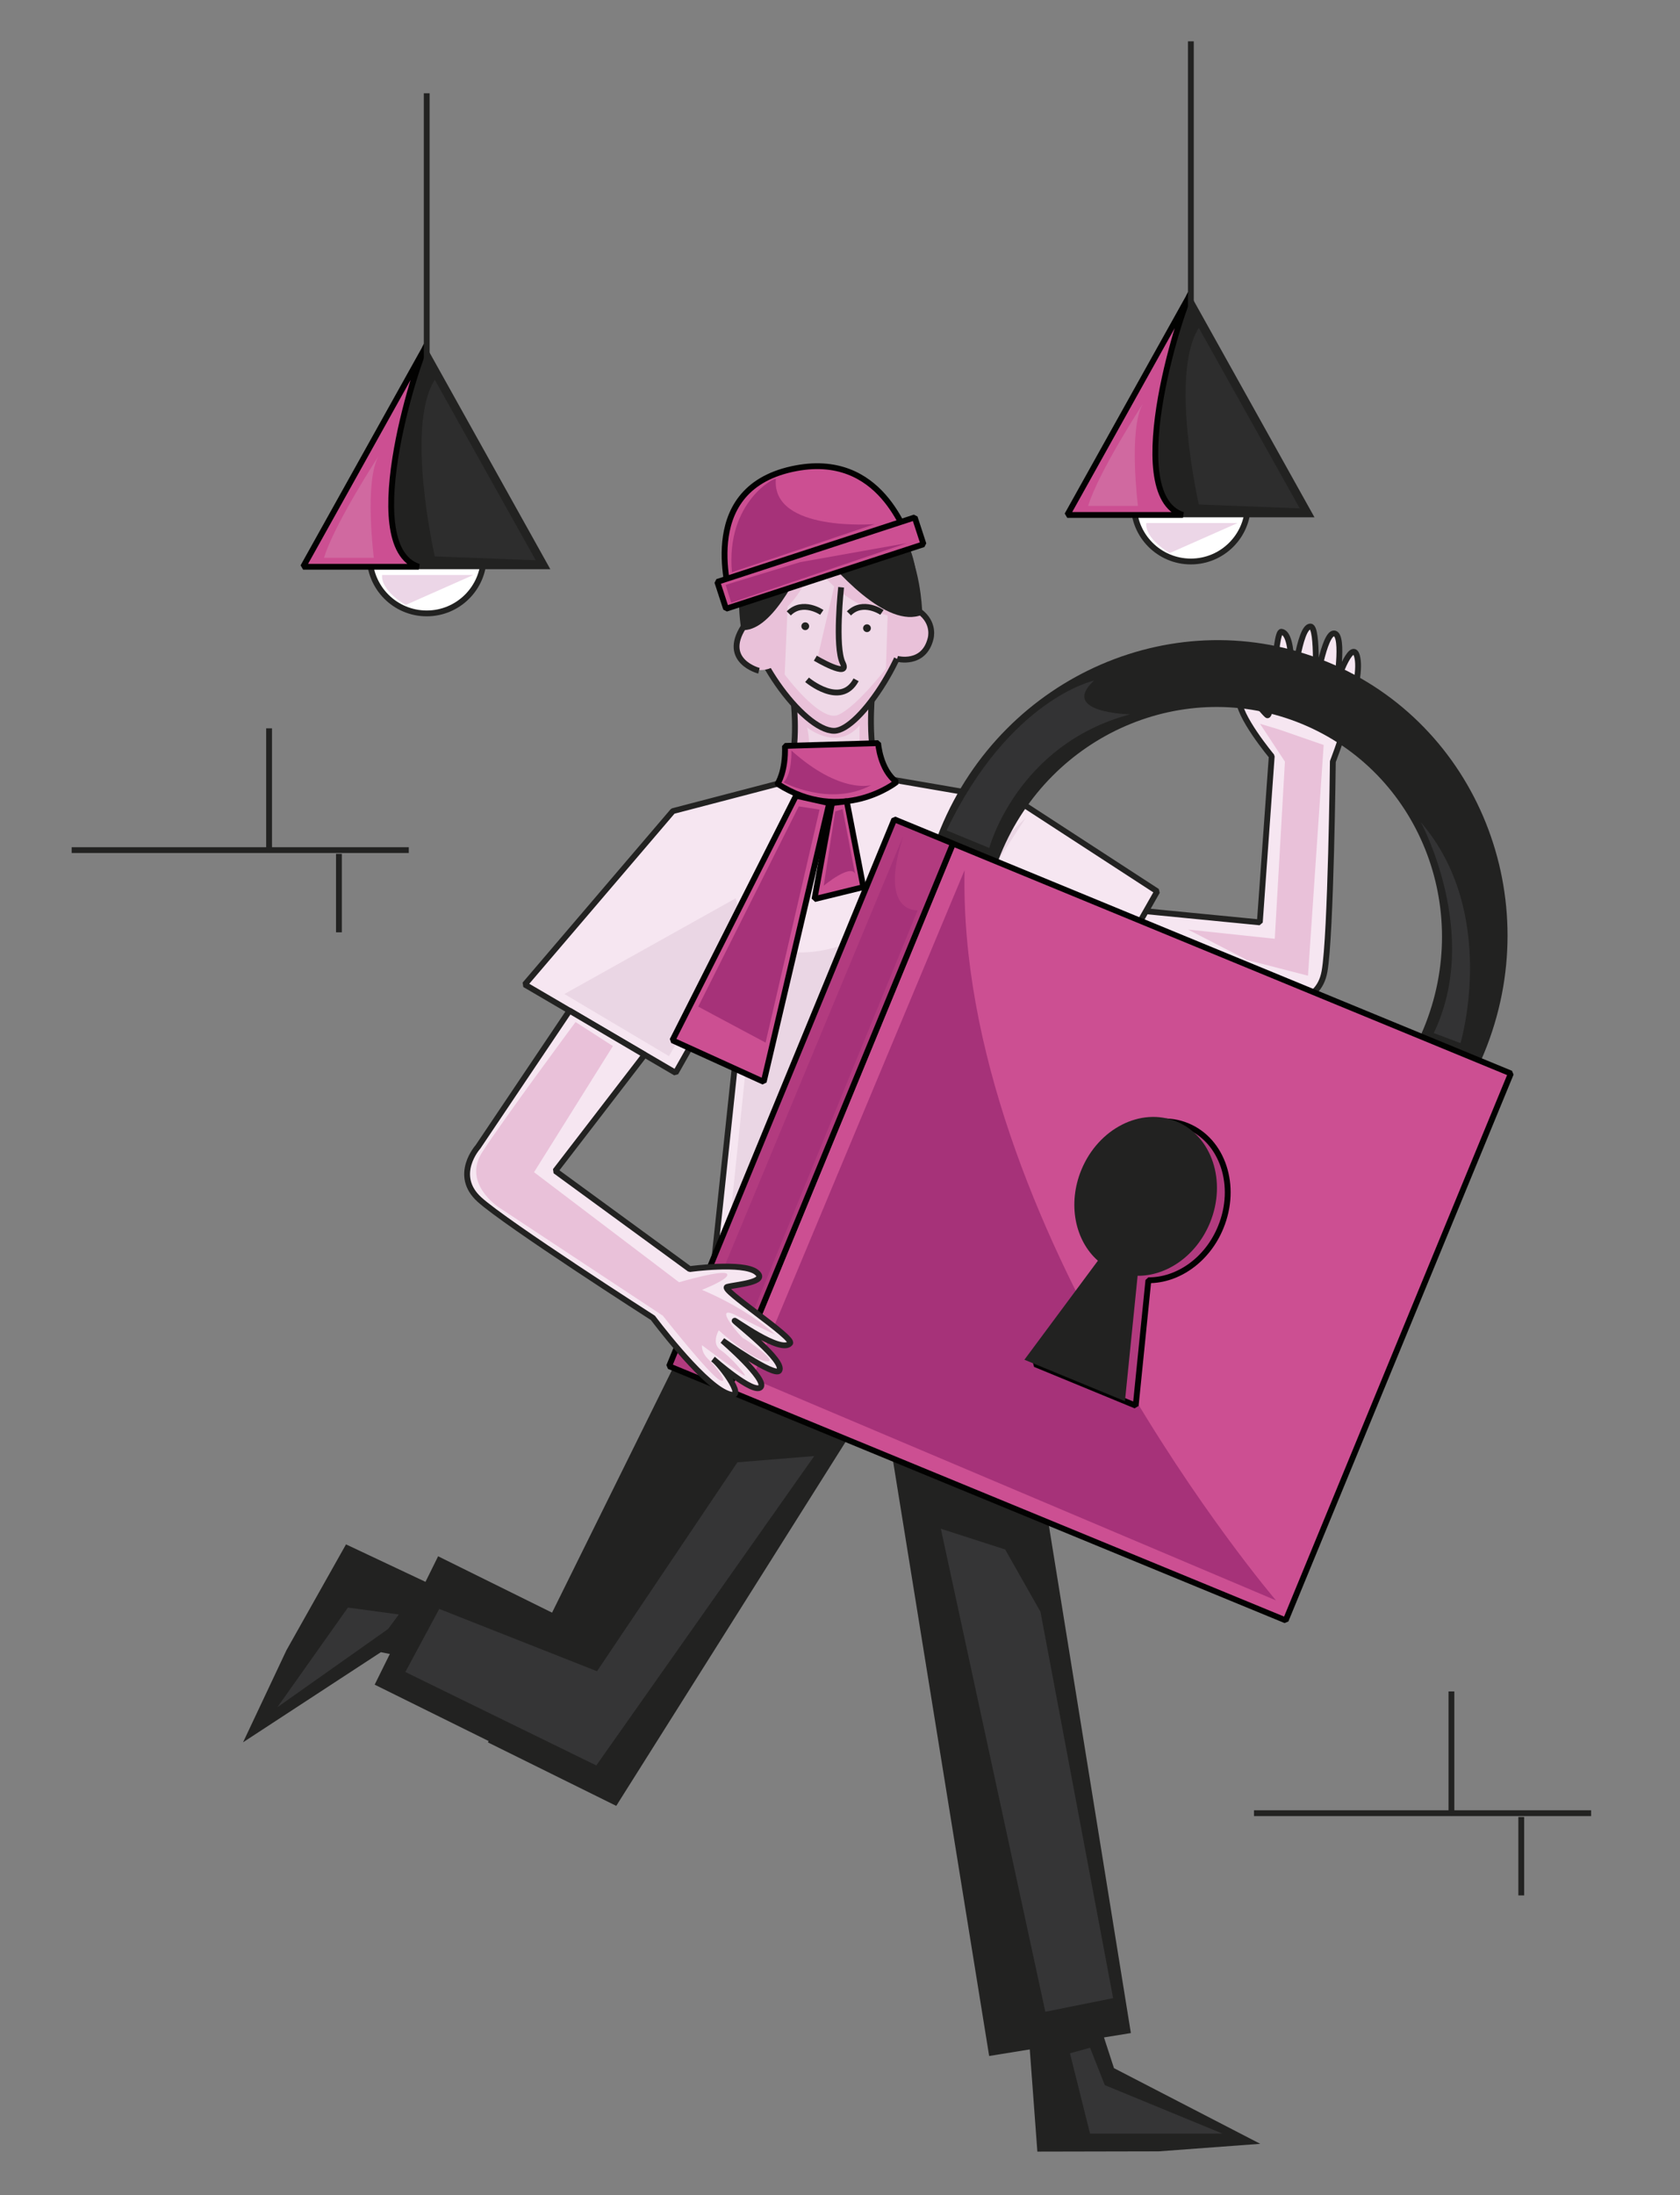 <svg xmlns="http://www.w3.org/2000/svg" viewBox="0 0 865.52 1130.46"><rect x="0" y="0" width="865.52" height="1130.46" fill="#808080" stroke="none"/><title>Mesa de trabajo 37</title><g id="Capa_4" data-name="Capa 4"><polygon points="247.69 828.04 178.26 795.31 147.57 849.84 125.23 897.23 196.23 850.83 233.39 858.37 247.69 828.04" fill="#222221"/><polygon points="317.48 929.98 251.38 897.29 409.95 576.62 471.88 685.03 317.48 929.98" fill="#222221"/><rect x="476.95" y="641.7" width="73.75" height="409.14" transform="matrix(0.99, -0.16, 0.16, 0.99, -130.71, 94.76)" fill="#222221"/><path d="M409.56,363.57S410.72,388,406,404.49c0,0,26.61,10,49.49-2.26,0,0-6.94-10.34-6.86-19.43s.44-22.05.44-22.05Z" fill="#e9c1d9"/><path d="M557.31,510l102.46,5.29s19.31,3.39,22.61-15.05,4.29-108.06,4.29-108.06,14.6-37.54,12.87-52-11.12,9.86-11.29,14.44c0,0,4.51-27.44-.75-28.42-5.43-1-10,29.43-10,29.43s1.87-32.9-2.36-33c-5.9-.16-9,31.75-9.62,33.08s1.93-29.47-5.34-30.38c-3.67-.45-4.34,45.58-7.42,42.92s-13.66-17.42-14.45-8.68,16.87,29.89,16.87,29.89L649.05,475l-89.5-8.75S568.08,483.88,557.31,510Z" fill="#f6e6f1" stroke="#222221" stroke-linejoin="bevel" stroke-width="3"/><path d="M383.19,310.69s4.09,29.49,23.16,49.09c0,0,11.91,15.69,23.85,17.47a28,28,0,0,0,14.46-11.06c5.53-8.55,14.42-19.77,14.42-19.77s8.23-16.3,9.47-21.82,3.33-15.87,3.33-15.87-46.28-55.6-51.62-47.58S379.8,298.75,383.19,310.69Z" fill="#e9c1d9"/><path d="M471.18,305.31c0,28.31-28.21,71.05-41.48,71.05-15.77,0-46.47-41.32-46.47-69.63S400.24,257,428,257,471.18,277,471.18,305.31Z" fill="none" stroke="#222221" stroke-linejoin="bevel" stroke-width="3"/><circle cx="391.95" cy="332.15" r="12.92" fill="#e9c1d9"/><path d="M391,345.43s-19.25-4.95-8-22.57" fill="none" stroke="#222221" stroke-linejoin="bevel" stroke-width="3"/><ellipse cx="466.7" cy="326.42" rx="12.93" ry="13.73" fill="#e9c1d9"/><path d="M462.2,339.28s13.74,3.65,17.23-10.41c0,0,2.45-8-5.74-14" fill="none" stroke="#222221" stroke-linejoin="bevel" stroke-width="3"/><path d="M418.47,257s-20.85,5.17-23.67,14.12C374.9,290.56,382,324.45,382,324.45c14.58,1.33,28.73-26,36.76-45.06,11.33,14.36,38.09,44.74,56.39,37.16C475.11,316.55,475.06,244.37,418.47,257Z" fill="#222221"/><path d="M409,362.86s2.78,24.31-4.14,39.64c0,0,14.82,7.71,32.47,5.22s19.89-6.65,19.89-6.65c-11.14-2.85-8.14-40.32-8.14-40.32" fill="none" stroke="#222221" stroke-linejoin="bevel" stroke-width="3"/><path d="M404.88,402.5l-58.23,15.2L270.37,507l77.7,45.47,37.12-65.56L368,648.67h150.5l-15-161.82,54.89,38.73,37.78-66.53-71.29-46.34-67.62-11.64S434.79,418.41,404.88,402.5Z" fill="#f6e6f1" stroke="#222221" stroke-linejoin="bevel" stroke-width="3"/><rect x="234.91" y="795.71" width="73.75" height="139.24" transform="translate(1167.93 1005.27) rotate(116.31)" fill="#222221"/><polygon points="528.75 1031.48 534.44 1108.02 597.01 1107.89 649.26 1104.01 573.91 1065.05 562.18 1028.99 528.75 1031.48" fill="#222221"/><circle cx="219.84" cy="286.49" r="29.4" fill="#fff" stroke="#222221" stroke-linejoin="bevel" stroke-width="3"/><polygon points="219.84 178.94 156.17 293.13 283.52 293.13 219.84 178.94" fill="#222221"/><path d="M219.84,177.68c-2.7,1.35-37.07,103.52-4.08,114.19H156.17Z" fill="#cc4f92" stroke="#020201" stroke-linejoin="bevel" stroke-width="3"/><line x1="219.84" y1="48.02" x2="219.84" y2="197.72" fill="#fff" stroke="#222221" stroke-linejoin="bevel" stroke-width="3"/><path d="M224,195.58l52,92.94-52-2S208.63,219.46,224,195.58Z" fill="#2d2d2d"/><path d="M166.92,287.27h25.67s-5-39.49,2.49-52.5C195.08,234.77,172.27,269.71,166.92,287.27Z" fill="#d069a0"/><path d="M196.86,296.1h47L209,311.54S196.15,304.41,196.86,296.1Z" fill="#ecd6e7"/><path d="M419.38,289.45s-4.75,14.27-13.6,22.9l-1.52,35s18.21,24.6,27.42,20.85,24.75-23.88,24.75-23.88l.86-27.4S432.44,311.33,419.38,289.45Z" fill="#efd8e7"/><path d="M423.37,315.36s-9.8-6.71-17,.52" fill="none" stroke="#222221" stroke-linejoin="bevel" stroke-width="3"/><path d="M415.79,350.08s17.41,14.74,25.26,0" fill="none" stroke="#222221" stroke-linejoin="bevel" stroke-width="3"/><circle cx="414.86" cy="322.49" r="2" fill="#222221"/><circle cx="446.66" cy="323.51" r="2" fill="#222221"/><path d="M454.37,315.36s-9.8-6.71-17,.52" fill="none" stroke="#222221" stroke-linejoin="bevel" stroke-width="3"/><path d="M433.63,298.43l-1.55,27.08s.26,9,.77,11.38,3.09,7.41,1.37,7.51-13.2-4.9-13.2-4.9l9.75-41.79Z" fill="#e9c1d9"/><path d="M433.33,302.44s-3.31,30.7.83,39-14.1-2.49-14.1-2.49" fill="none" stroke="#222221" stroke-linejoin="bevel" stroke-width="3"/><path d="M415.79,374.58s15.46,12.72,27.11-1.07c0,0-1.19,22.82,4.27,26.38,0,0-21.86,9-33.5-1.07A38.56,38.56,0,0,0,415.79,374.58Z" fill="#efd8e7"/><polygon points="344.64 543.88 290.76 511.9 379.03 462.59 382.96 477.59 344.64 543.88" fill="#ead6e4"/><path d="M391,484.72,374.58,643.46l10.61-1.92L528.56,421S439.16,514.19,391,484.72Z" fill="#ead6e4"/><polygon points="419.48 749.83 307.21 909.16 208.83 861.04 226.3 828.56 307.57 860.64 379.92 753.04 419.48 749.83" fill="#353536"/><polygon points="536.04 830.03 517.86 797.95 484.71 787.26 538.54 1036.01 573.47 1028.99 536.04 830.03" fill="#353536"/><polygon points="551.24 1057.4 561.58 1054.54 569.19 1073.79 629.79 1098.74 561.58 1098.74 551.24 1057.4" fill="#353536"/><polygon points="199.93 838.9 142.9 879.18 179.25 827.85 205.48 831.42 199.93 838.9" fill="#353536"/><path d="M683.77,340.84c-77.36-31.86-166.57,6.64-199.26,86S488,596.36,565.38,628.23s166.57-6.64,199.26-86S761.13,372.71,683.77,340.84ZM578.54,596.3c-60.17-24.79-88.33-94.92-62.9-156.64s94.81-91.67,155-66.88,88.33,94.91,62.91,156.64S638.71,621.08,578.54,596.3Z" fill="#222221"/><rect x="421.24" y="482.13" width="310.88" height="304.59" stroke-width="3" fill="#cc4f92" stroke="#020201" stroke-linejoin="bevel" transform="translate(285.11 -171.83) rotate(22.39)"/><rect x="401.46" y="416.69" width="32.72" height="304.59" stroke-width="3" fill="#b23b7f" stroke="#020201" stroke-linejoin="bevel" transform="translate(587.43 1254.22) rotate(-157.61)"/><path d="M487.66,427.62l22,9.05s14.22-53.25,72.54-68.8c0,0-36.7-.73-18.53-17.4C563.64,350.47,520.21,359.82,487.66,427.62Z" fill="#333334"/><path d="M738.65,532l13.8,5.17S772.29,470.34,732,423.42C732,423.42,763.26,481,738.65,532Z" fill="#333334"/><path d="M465.3,430.75c.52-1.64-112.39,270.32-112.39,270.32l21.46,7.81,98.39-240.11S452.44,470.68,465.3,430.75Z" fill="#a63279"/><path d="M496.93,448.15,387.55,709.94,657.37,824.17S493.07,631.59,496.93,448.15Z" fill="#a63279"/><path d="M591.64,659.3l-6.53,64.57-51.8-21.34,37.87-51c-11.8-10.36-15.74-29.27-8.52-46.78,8.77-21.3,30.71-32.45,49-24.92s26,30.91,17.23,52.2C622,648.9,606.75,659.4,591.64,659.3Z" fill="#b23b7f" stroke="#020201" stroke-linejoin="bevel" stroke-width="3"/><path d="M586.09,657l-6.53,64.57-51.8-21.34,37.87-51c-11.8-10.35-15.73-29.27-8.52-46.78,8.77-21.29,30.71-32.45,49-24.91s26,30.9,17.24,52.2C616.41,646.61,601.2,657.11,586.09,657Z" fill="#222221"/><path d="M293.42,520.45l-47.17,70.16s-13.11,14.58.78,27.15,89.35,60.92,89.35,60.92,24.09,32.27,37.28,38.48-2.47-14.65-6.26-17.23c0,0,20.88,18.37,24.49,14.43s-19.67-24-19.67-24,26.91,19,29.25,15.5c3.25-4.92-22.14-24.49-23-25.69s24,17.25,28.59,11.57c2.34-2.87-36.34-27.84-32.46-29s22-2.35,15-7.66-34.28-1.53-34.28-1.53l-69.23-50.56,46-59.78Z" fill="#f6e6f1" stroke="#222221" stroke-linejoin="bevel" stroke-width="3"/><path d="M296.52,526.31l19.25,12.39-40.64,64.95,74.72,56.68s22.95-6.78,24.73-4.28-12.95,8.2-12.95,8.2,22,8.73,37.72,23c0,0-6.06-2.64-19.78-9.7s2.67,11.66,3.39,11.66,19.59,13,11.58,11.76S370.3,685.1,370.3,685.1s-4.1,6.8,1.07,10.26,13.55,13.26,12.3,13.09-22-15.69-22-15.69-.59,3.57,3.33,7.31,10.87,13,5.88,10.69-29.41-33.22-29.41-33.22l-84.65-55.89s-18.72-12.29-8.38-28.33S296.52,526.31,296.52,526.31Z" fill="#e9c1d9"/><path d="M376,308.56s94.81-31.72,92.67-31.36-13.8-45.86-60.59-35.65C357.46,252.6,377.42,308.21,376,308.56Z" fill="#cc4f92" stroke="#020201" stroke-linejoin="bevel" stroke-width="3"/><rect x="415.35" y="236.46" width="14.55" height="107.01" stroke-width="3" fill="#cc4f92" stroke="#020201" stroke-linejoin="bevel" transform="translate(278.17 781.72) rotate(-108.08)"/><path d="M404.4,384.13l48-1.43s1,13.79,9.5,20c0,0-28,22.34-61.31.95C400.59,403.61,404.87,397.44,404.4,384.13Z" fill="#cc4f92" stroke="#020201" stroke-linejoin="bevel" stroke-width="3"/><polygon points="410.1 409.79 346.42 535.73 393.46 557.12 427.21 413.59 410.1 409.79" fill="#cc4f92" stroke="#020201" stroke-linejoin="bevel" stroke-width="3"/><polygon points="436.24 412.64 444.79 456.84 419.6 463.02 428.63 413.59 436.24 412.64" fill="#cc4f92" stroke="#020201" stroke-linejoin="bevel" stroke-width="3"/><polygon points="612.08 478.7 656.75 483.45 661.98 392.21 649.15 372.72 658.65 375.57 681.94 383.65 673.86 502.46 642.49 494.39 612.08 478.7" fill="#e9c1d9"/><polygon points="411.52 415.26 359.72 518.39 394.42 536.92 422.22 416.92 411.52 415.26" fill="#a63279"/><path d="M430.3,417.87l-5.94,38.26s13.78-11.41,16.15-6.18l-6.41-33.27Z" fill="#a63279"/><path d="M407.72,386.5s.48,11.89-4,16.4c0,0,23.76,12.83,45.15,1.43C448.83,404.33,432.91,409.08,407.72,386.5Z" fill="#a63279"/><path d="M373.86,301.26l2.85,9.09,90.54-30.66-55.07,9.81S372.79,301.44,373.86,301.26Z" fill="#a63279"/><path d="M399.7,246.72c.11-1.43-25.84,11.59-22.63,47.94l73.6-24.77S397.56,274.17,399.7,246.72Z" fill="#a63279"/><circle cx="613.52" cy="259.76" r="29.4" fill="#fff" stroke="#222221" stroke-linejoin="bevel" stroke-width="3"/><polygon points="613.52 152.21 549.84 266.39 677.2 266.39 613.52 152.21" fill="#222221"/><path d="M613.52,151c-2.71,1.35-37.08,103.51-4.08,114.19h-59.6Z" fill="#cc4f92" stroke="#020201" stroke-linejoin="bevel" stroke-width="3"/><line x1="613.52" y1="21.28" x2="613.52" y2="170.99" fill="#fff" stroke="#222221" stroke-linejoin="bevel" stroke-width="3"/><path d="M617.63,168.85l52,92.94-52-2S602.3,192.73,617.63,168.85Z" fill="#2d2d2d"/><path d="M560.6,260.53h25.66s-5-39.48,2.49-52.49C588.75,208,565.94,243,560.6,260.53Z" fill="#d069a0"/><path d="M590.54,269.36h47.05l-34.94,15.45S589.82,277.68,590.54,269.36Z" fill="#ecd6e7"/><polyline points="138.63 375.09 138.63 437.78 36.92 437.78" fill="none" stroke="#222221" stroke-linejoin="bevel" stroke-width="3"/><line x1="210.6" y1="437.78" x2="138.63" y2="437.78" fill="none" stroke="#222221" stroke-linejoin="bevel" stroke-width="3"/><line x1="174.61" y1="439.73" x2="174.61" y2="480.13" fill="none" stroke="#222221" stroke-linejoin="bevel" stroke-width="3"/><polyline points="747.76 871.06 747.76 933.75 646.05 933.75" fill="none" stroke="#222221" stroke-linejoin="bevel" stroke-width="3"/><line x1="819.73" y1="933.75" x2="747.76" y2="933.75" fill="none" stroke="#222221" stroke-linejoin="bevel" stroke-width="3"/><line x1="783.74" y1="935.7" x2="783.74" y2="976.1" fill="none" stroke="#222221" stroke-linejoin="bevel" stroke-width="3"/></g></svg>